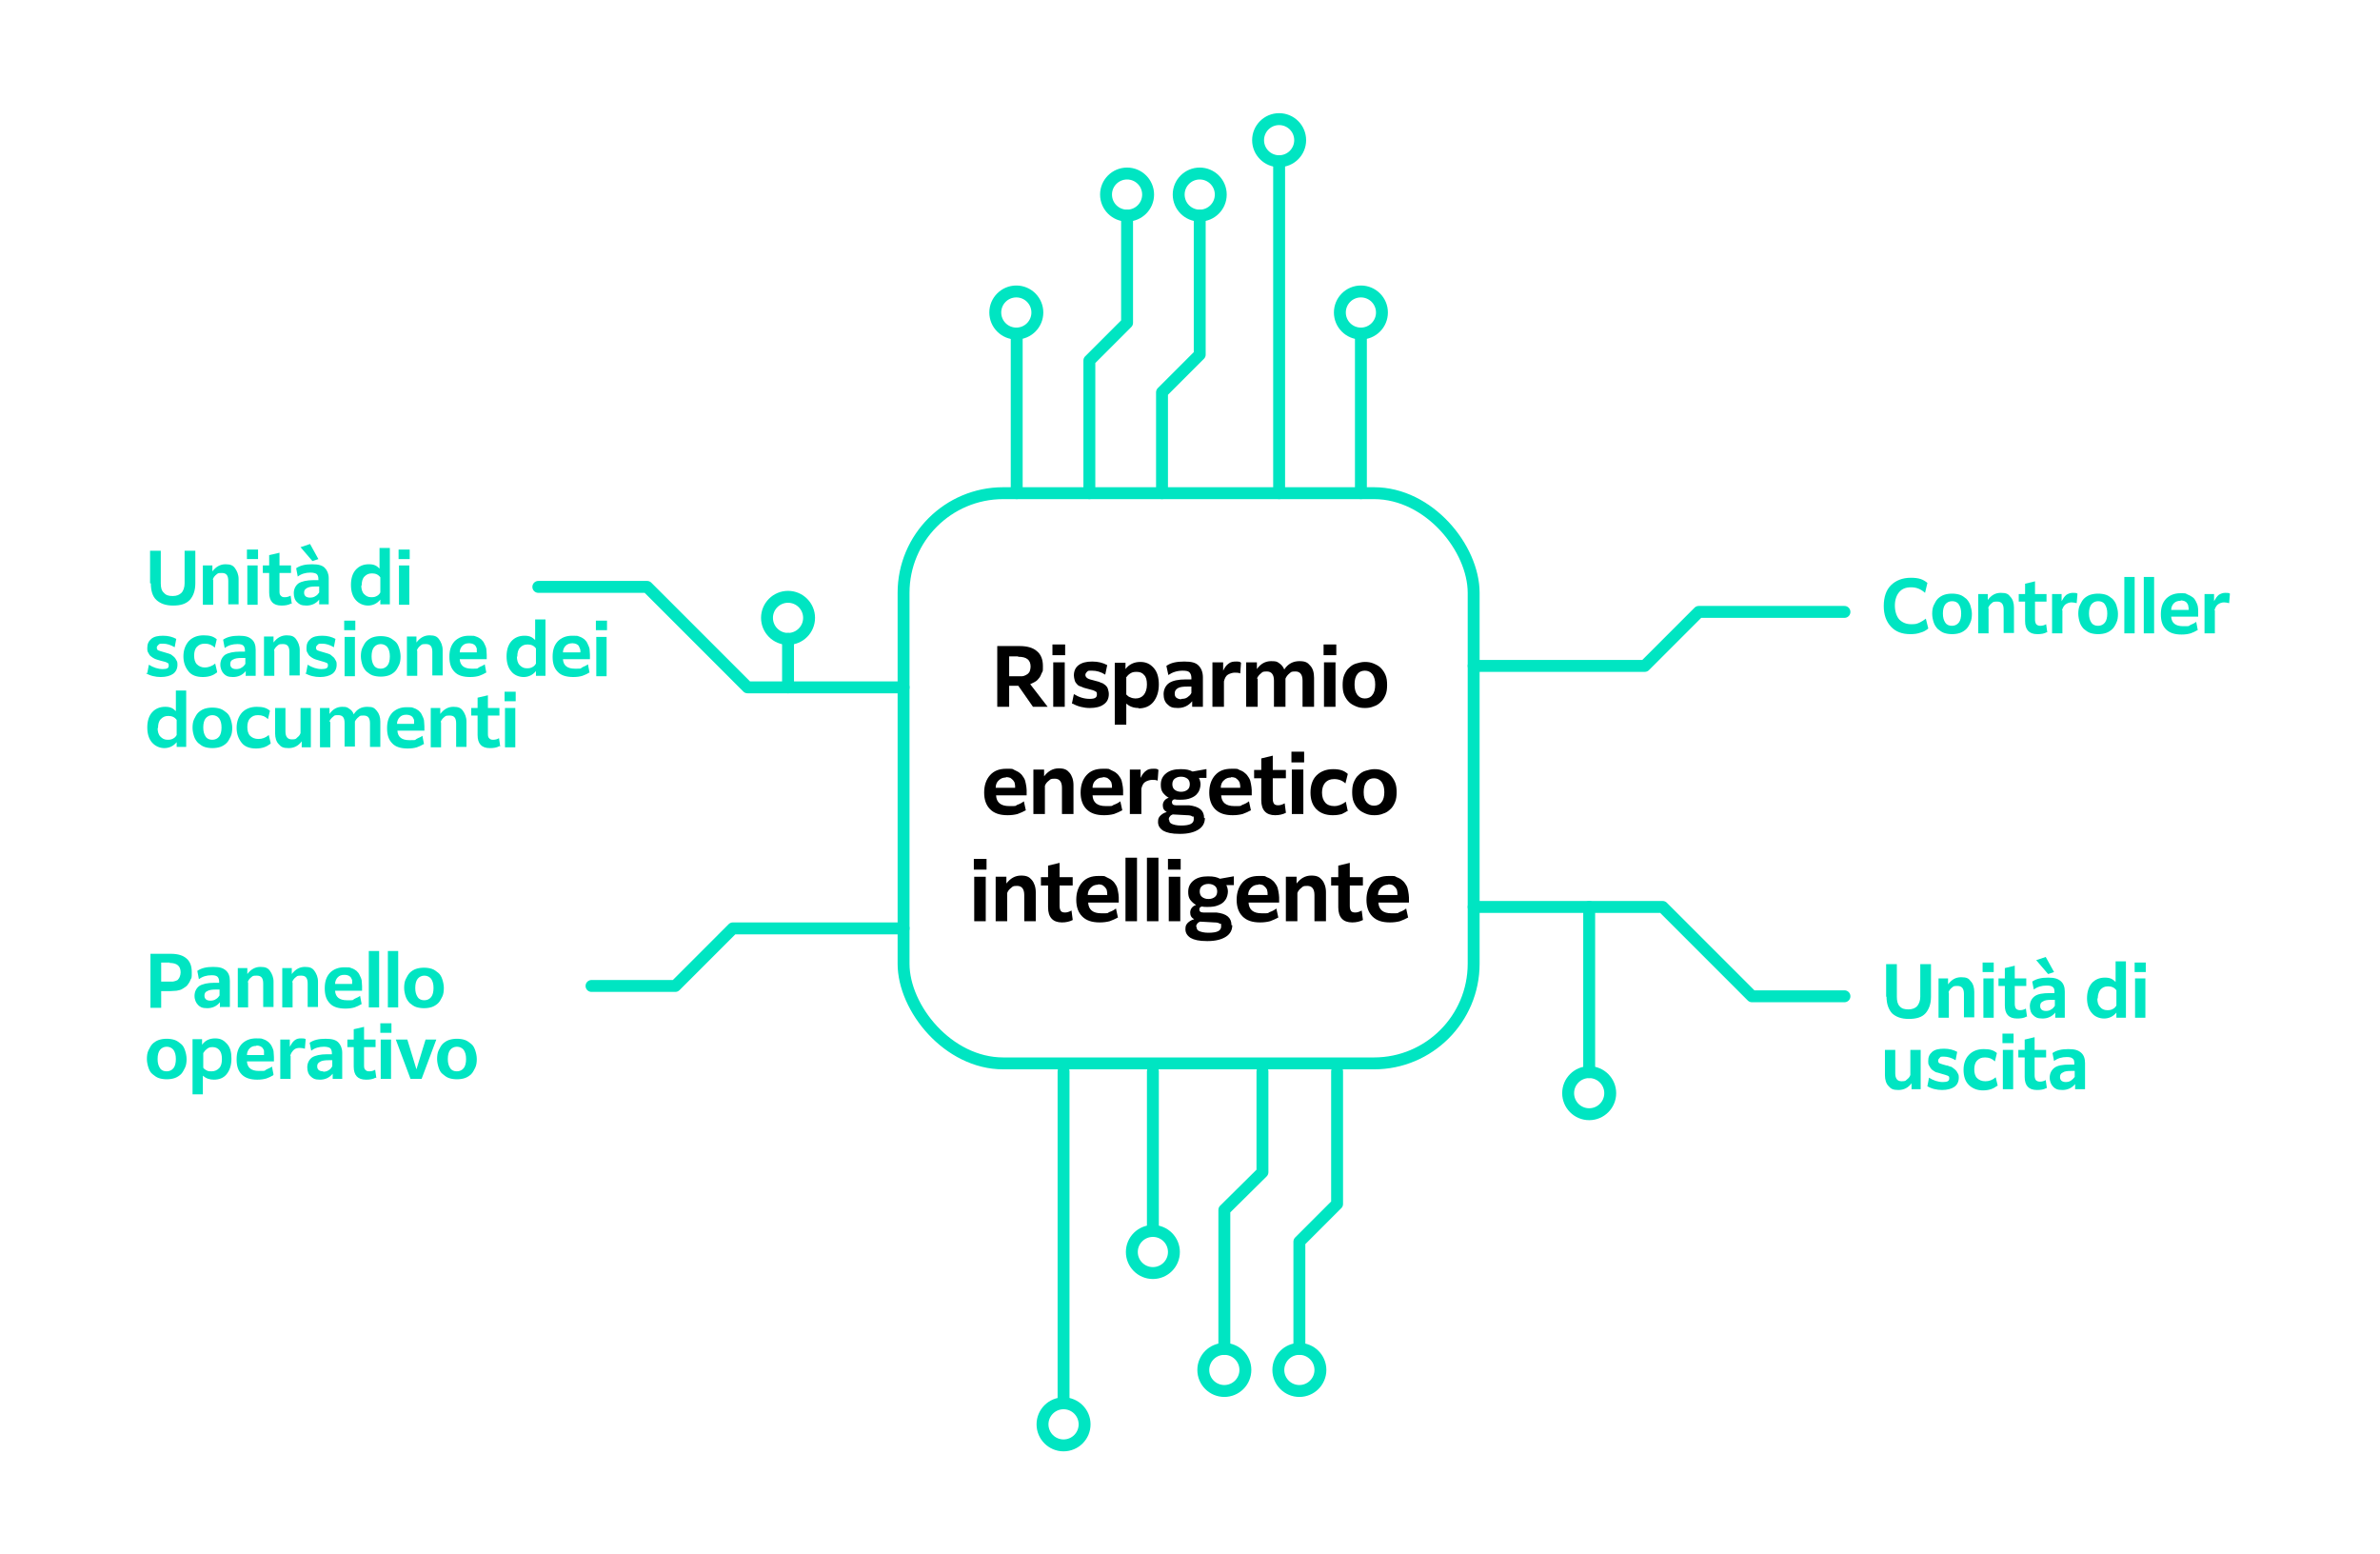 <?xml version="1.0" encoding="UTF-8"?>
<svg xmlns="http://www.w3.org/2000/svg" id="Layer_1" data-name="Layer 1" version="1.1" viewBox="0 0 599.5 391.3">
  <defs>
    <style>
      .cls-1 {
        fill: #000;
      }

      .cls-1, .cls-2 {
        stroke-width: 0px;
      }

      .cls-2 {
        fill: #00e5c2;
      }

      .cls-3 {
        isolation: isolate;
      }

      .cls-4 {
        fill: none;
        stroke: #00e5c2;
        stroke-linecap: round;
        stroke-linejoin: round;
        stroke-width: 3px;
      }
    </style>
  </defs>
  <g class="cls-3">
    <g class="cls-3">
      <path class="cls-1" d="M254.2,172.7v5.3h-3v-15.3h5.6c1.9,0,3.4.4,4.4,1.3,1,.8,1.5,2.1,1.5,3.7s0,1.2-.3,1.8c-.2.5-.4,1-.7,1.3-.3.4-.6.7-1,.9-.4.2-.7.4-1.2.6l4.4,5.7h-3.7l-3.7-5.3h-2.4ZM256.4,165.3h-2.2v5h2.6c.2,0,.5,0,.7,0,.2,0,.5-.1.7-.2.3-.1.5-.3.7-.4.2-.2.4-.4.5-.7.1-.3.2-.7.2-1.1,0-1.7-1-2.5-3.1-2.5Z"></path>
      <path class="cls-1" d="M265.1,165v-2.7h3.2v2.7h-3.2ZM265.3,178v-11.2h2.9v11.2h-2.9Z"></path>
      <path class="cls-1" d="M270,177.2l.5-2.4c1.3.8,2.6,1.2,4,1.2s1.8-.4,1.8-1.1-.1-.6-.4-.8c-.3-.2-.9-.4-1.8-.6-.4-.1-.8-.2-1.1-.3-.3-.1-.6-.3-1-.4s-.6-.4-.8-.6-.4-.5-.5-.9c-.1-.4-.2-.8-.2-1.2,0-1.1.4-2,1.2-2.6s1.9-.9,3.4-.9,2.7.3,3.8.9l-.5,2.4c-1.1-.7-2.2-1-3.3-1s-1,0-1.3.3-.4.5-.4.8.2.6.5.8c.3.2.9.4,1.8.6,0,0,0,0,0,0,.4.1.8.2,1.1.3.3.1.6.3,1,.4.3.2.6.4.8.6.2.2.4.5.5.9s.2.7.2,1.2c0,1.1-.4,2-1.3,2.6-.8.6-2,.9-3.5.9s-3.1-.4-4.3-1.1Z"></path>
      <path class="cls-1" d="M286.8,178.3c-1.3,0-2.3-.4-3.1-1.1v5.3h-2.9v-15.6h2.7v1.6c.9-1.2,2.2-1.8,3.7-1.8s2.5.5,3.4,1.5c.9,1,1.3,2.4,1.3,4.2s-.5,3.3-1.4,4.4c-.9,1.1-2.2,1.6-3.7,1.6ZM283.7,170.7v4.2c.3.3.6.6,1,.7.4.2.9.3,1.3.3.9,0,1.6-.3,2.1-.9.5-.6.8-1.5.8-2.6s-.2-1.9-.7-2.4c-.5-.6-1.1-.8-1.9-.8s-1.1.1-1.6.4c-.5.3-.8.7-1.1,1.1Z"></path>
      <path class="cls-1" d="M300.3,178v-1.4c-.9,1.1-2.1,1.7-3.6,1.7s-2-.3-2.6-.9c-.7-.6-1-1.5-1-2.6s.5-2.2,1.4-2.8,2.3-.9,4.2-.9h1.4v-.4c0-.6-.2-1.1-.5-1.4s-.9-.4-1.7-.4c-1.4,0-2.6.4-3.6,1.1l-.5-2.3c1.1-.8,2.6-1.1,4.5-1.1s2.9.3,3.6,1c.7.7,1.1,1.7,1.1,3v7.4h-2.7ZM297.6,176c.6,0,1.1-.1,1.5-.4.4-.3.8-.6,1-1.1v-1.6h-1c-1.1,0-1.9.1-2.4.4-.5.3-.8.7-.8,1.3s.1.8.4,1.1c.3.2.7.4,1.2.4Z"></path>
      <path class="cls-1" d="M308.3,171.5v6.5h-2.9v-11.2h2.7v2.1c.4-.8.8-1.4,1.4-1.8.5-.4,1.1-.5,1.8-.5s1,0,1.3.3l-.2,2.7c-.4-.2-.9-.2-1.4-.2s-1.2.2-1.7.5c-.5.3-.8.9-1,1.7Z"></path>
      <path class="cls-1" d="M316.8,170.9v7.1h-2.9v-11.2h2.7v1.7c.9-1.3,2.1-2,3.6-2s1.5.2,2,.5c.6.4,1,.9,1.3,1.6.9-1.4,2.2-2.1,3.8-2.1s2.1.4,2.7,1.1c.7.7,1,1.8,1,3.1v7.3h-2.9v-6.6c0-1.5-.6-2.3-1.8-2.3s-1.1.2-1.5.5c-.4.3-.8.8-1,1.3v7.1h-2.9v-6.6c0-1.5-.6-2.3-1.8-2.3s-1.1.2-1.5.5-.8.8-1,1.3Z"></path>
      <path class="cls-1" d="M333.4,165v-2.7h3.2v2.7h-3.2ZM333.5,178v-11.2h2.9v11.2h-2.9Z"></path>
      <path class="cls-1" d="M346,177.9c-.7.3-1.4.4-2.2.4s-1.5-.1-2.2-.4c-.7-.3-1.3-.6-1.8-1.1-.5-.5-.9-1.1-1.2-1.8-.3-.7-.4-1.6-.4-2.5s.1-1.8.4-2.5c.3-.7.7-1.4,1.2-1.8.5-.5,1.1-.9,1.8-1.1s1.4-.4,2.2-.4,1.5.1,2.2.4,1.3.6,1.8,1.1c.5.5.9,1.1,1.2,1.8.3.7.4,1.6.4,2.5s-.1,1.8-.4,2.5c-.3.7-.7,1.4-1.2,1.8-.5.5-1.1.9-1.8,1.1ZM343.8,175.9c.8,0,1.5-.3,1.9-.9.5-.6.7-1.5.7-2.6s-.2-1.9-.7-2.6c-.5-.6-1.1-.9-1.9-.9s-1.5.3-1.9.9c-.5.6-.7,1.5-.7,2.6s.2,1.9.7,2.6c.5.6,1.1.9,1.9.9Z"></path>
      <path class="cls-1" d="M258.3,204.1c-.5.3-1.2.6-2,.9-.8.2-1.6.3-2.5.3-2,0-3.4-.5-4.4-1.5-1-1-1.5-2.4-1.5-4.2s.5-3.3,1.5-4.4c1-1.1,2.3-1.6,4.1-1.6s1.4,0,2,.3,1.1.5,1.4.8c.4.3.7.7,1,1.2.3.5.4.9.5,1.5.1.5.2,1.1.2,1.6v1.3h-7.7c.1,1.8,1.2,2.7,3.3,2.7s1.4,0,2-.3c.6-.2,1.2-.5,1.7-.9l.5,2.3ZM253.4,195.8c-.7,0-1.3.2-1.8.7-.5.4-.8,1.1-.8,1.9h4.9v-.2c0-.3,0-.6-.1-.9,0-.3-.2-.5-.4-.8-.2-.2-.4-.4-.7-.6-.3-.1-.7-.2-1.1-.2Z"></path>
      <path class="cls-1" d="M263.2,197.9v7.1h-2.9v-11.2h2.7v1.7c1-1.3,2.2-2,3.7-2s2.1.4,2.7,1.1c.6.7,1,1.8,1,3.1v7.3h-2.9v-6.6c0-1.5-.6-2.3-1.8-2.3s-1.1.2-1.5.5-.8.7-1,1.3Z"></path>
      <path class="cls-1" d="M282.6,204.1c-.5.3-1.2.6-2,.9-.8.2-1.6.3-2.5.3-2,0-3.4-.5-4.4-1.5-1-1-1.5-2.4-1.5-4.2s.5-3.3,1.5-4.4c1-1.1,2.3-1.6,4.1-1.6s1.4,0,2,.3,1.1.5,1.4.8c.4.3.7.7,1,1.2.3.5.4.9.5,1.5.1.5.2,1.1.2,1.6v1.3h-7.7c.1,1.8,1.2,2.7,3.3,2.7s1.4,0,2-.3c.6-.2,1.2-.5,1.7-.9l.5,2.3ZM277.8,195.8c-.7,0-1.3.2-1.8.7-.5.4-.8,1.1-.8,1.9h4.9v-.2c0-.3,0-.6-.1-.9,0-.3-.2-.5-.4-.8-.2-.2-.4-.4-.7-.6-.3-.1-.7-.2-1.1-.2Z"></path>
      <path class="cls-1" d="M287.5,198.5v6.5h-2.9v-11.2h2.7v2.1c.4-.8.8-1.4,1.4-1.8.5-.4,1.1-.5,1.8-.5s1,0,1.3.3l-.2,2.7c-.4-.2-.9-.2-1.4-.2s-1.2.2-1.7.5c-.5.3-.8.9-1,1.7Z"></path>
      <path class="cls-1" d="M303.5,206c0,1.2-.5,2.2-1.6,2.9-1.1.7-2.6,1.1-4.7,1.1s-3.3-.3-4.2-.8c-.9-.6-1.3-1.3-1.3-2.2s.2-1.1.5-1.5c.4-.4.9-.8,1.7-1-.7-.4-1-.9-1-1.7s.5-1.6,1.5-1.9c-.6-.3-1.1-.8-1.5-1.3-.4-.6-.5-1.2-.5-2,0-1.3.5-2.2,1.4-2.9.9-.7,2.1-1,3.6-1s2.2.2,3,.6l3.4-.6h.1v2.2h-1.9c.2.4.4,1,.4,1.6s-.2,1.6-.7,2.2c-.4.6-1,1-1.8,1.3-.7.3-1.6.4-2.6.4s-.8,0-1.4-.1c-.2,0-.4.1-.5.2-.1.1-.2.3-.2.5,0,.5.3.8,1,.8h3.3c2.6.3,3.8,1.3,3.8,3.2ZM294.5,206.4c0,.5.2.9.7,1.1s1.2.4,2.3.4c2.2,0,3.2-.5,3.2-1.6s-.1-.5-.4-.7c-.2-.2-.7-.3-1.3-.3l-3.6-.2c-.3.1-.6.3-.7.5-.2.2-.3.5-.3.8ZM297.5,199.4c.7,0,1.2-.2,1.6-.5s.6-.8.6-1.4-.2-1.1-.6-1.4c-.4-.3-.9-.5-1.6-.5s-1.2.2-1.6.5-.6.8-.6,1.4.2,1.1.6,1.4c.4.3.9.5,1.6.5Z"></path>
      <path class="cls-1" d="M315,204.1c-.5.3-1.2.6-2,.9-.8.2-1.6.3-2.5.3-2,0-3.4-.5-4.4-1.5-1-1-1.5-2.4-1.5-4.2s.5-3.3,1.5-4.4c1-1.1,2.3-1.6,4.1-1.6s1.4,0,2,.3c.6.2,1.1.5,1.4.8.4.3.7.7,1,1.2.3.5.4.9.5,1.5s.2,1.1.2,1.6v1.3h-7.7c.1,1.8,1.2,2.7,3.3,2.7s1.4,0,2-.3c.6-.2,1.2-.5,1.7-.9l.5,2.3ZM310.1,195.8c-.7,0-1.3.2-1.8.7-.5.4-.8,1.1-.8,1.9h4.9v-.2c0-.3,0-.6-.1-.9,0-.3-.2-.5-.4-.8-.2-.2-.4-.4-.7-.6-.3-.1-.7-.2-1.1-.2Z"></path>
      <path class="cls-1" d="M323.9,204.7c-.8.4-1.7.6-2.7.6-2.3,0-3.5-1.3-3.5-3.8v-5.5h-1.8v-2.1h1.8v-2.9l2.9-.7v3.6h3.3v2.1h-3.3v5.1c0,.6.1,1,.3,1.3s.6.4,1.1.4,1.1-.2,1.6-.5l.3,2.3Z"></path>
      <path class="cls-1" d="M325.3,192v-2.7h3.2v2.7h-3.2ZM325.4,205v-11.2h2.9v11.2h-2.9Z"></path>
      <path class="cls-1" d="M339.6,204.1c-.4.3-1,.6-1.6.9-.7.2-1.4.3-2.3.3-1.7,0-3.1-.5-4.1-1.5-1-1-1.5-2.4-1.5-4.2s.5-3.3,1.5-4.3c1-1,2.4-1.6,4.2-1.6s2.8.4,3.7,1.2l-.6,2.4c-.7-.7-1.7-1.1-2.8-1.1s-1.7.3-2.3.9c-.5.6-.8,1.4-.8,2.5s.3,1.9.8,2.5c.5.6,1.3.9,2.3.9s2-.4,2.9-1.1l.5,2.4Z"></path>
      <path class="cls-1" d="M348.4,204.9c-.7.3-1.4.4-2.2.4s-1.5-.1-2.2-.4-1.3-.6-1.8-1.1c-.5-.5-.9-1.1-1.2-1.8-.3-.7-.4-1.6-.4-2.5s.1-1.8.4-2.5c.3-.7.7-1.4,1.2-1.8.5-.5,1.1-.9,1.8-1.1s1.4-.4,2.2-.4,1.5.1,2.2.4,1.3.6,1.8,1.1c.5.5.9,1.1,1.2,1.8.3.7.4,1.6.4,2.5s-.1,1.8-.4,2.5c-.3.7-.7,1.4-1.2,1.8-.5.5-1.1.9-1.8,1.1ZM346.1,202.9c.8,0,1.5-.3,1.9-.9.5-.6.7-1.5.7-2.5s-.2-1.9-.7-2.6c-.5-.6-1.1-.9-1.9-.9s-1.5.3-1.9.9c-.5.6-.7,1.5-.7,2.6s.2,1.9.7,2.5c.5.6,1.1.9,1.9.9Z"></path>
      <path class="cls-1" d="M245.3,219v-2.7h3.2v2.7h-3.2ZM245.4,232v-11.2h2.9v11.2h-2.9Z"></path>
      <path class="cls-1" d="M253.7,224.9v7.1h-2.9v-11.2h2.7v1.7c1-1.3,2.2-2,3.7-2s2.1.4,2.7,1.1c.6.7,1,1.8,1,3.1v7.3h-2.9v-6.6c0-1.5-.6-2.3-1.8-2.3s-1.1.2-1.5.5c-.4.3-.8.7-1,1.3Z"></path>
      <path class="cls-1" d="M270.2,231.7c-.8.4-1.7.6-2.7.6-2.3,0-3.5-1.3-3.5-3.8v-5.5h-1.8v-2.1h1.8v-2.9l2.9-.7v3.6h3.3v2.1h-3.3v5.1c0,.6.1,1,.3,1.3s.6.4,1.1.4,1.1-.2,1.6-.5l.3,2.3Z"></path>
      <path class="cls-1" d="M281.5,231.1c-.5.3-1.2.6-2,.9-.8.2-1.6.3-2.5.3-2,0-3.4-.5-4.4-1.5-1-1-1.5-2.4-1.5-4.2s.5-3.3,1.5-4.4,2.3-1.6,4.1-1.6,1.4,0,2,.3,1.1.5,1.4.8c.4.3.7.7,1,1.2.3.5.4.9.5,1.5.1.5.2,1.1.2,1.6v1.3h-7.7c.1,1.8,1.2,2.7,3.3,2.7s1.4,0,2-.3c.6-.2,1.2-.5,1.7-.9l.5,2.3ZM276.6,222.8c-.7,0-1.3.2-1.8.7s-.8,1.1-.8,1.9h4.9v-.2c0-.3,0-.6-.1-.9,0-.3-.2-.5-.4-.8-.2-.2-.4-.4-.7-.6-.3-.1-.7-.2-1.1-.2Z"></path>
      <path class="cls-1" d="M283.5,232v-16h2.9v16h-2.9Z"></path>
      <path class="cls-1" d="M288.9,232v-16h2.9v16h-2.9Z"></path>
      <path class="cls-1" d="M294.2,219v-2.7h3.2v2.7h-3.2ZM294.4,232v-11.2h2.9v11.2h-2.9Z"></path>
      <path class="cls-1" d="M310.4,233c0,1.2-.5,2.2-1.6,2.9-1.1.7-2.6,1.1-4.7,1.1s-3.3-.3-4.2-.8c-.9-.6-1.3-1.3-1.3-2.2s.2-1.1.5-1.5c.4-.4.9-.8,1.7-1-.7-.4-1-.9-1-1.7s.5-1.6,1.5-1.9c-.6-.3-1.1-.8-1.5-1.3-.4-.6-.5-1.2-.5-2,0-1.3.5-2.2,1.4-2.9.9-.7,2.1-1,3.6-1s2.2.2,3,.6l3.4-.6h.1v2.2h-1.9c.2.4.4,1,.4,1.6s-.2,1.6-.7,2.2c-.4.6-1,1-1.8,1.3-.7.3-1.6.4-2.6.4s-.8,0-1.4-.1c-.2,0-.4.1-.5.2-.1.1-.2.3-.2.5,0,.5.3.8,1,.8h3.3c2.6.3,3.8,1.3,3.8,3.2ZM301.4,233.4c0,.5.2.9.7,1.1s1.2.4,2.3.4c2.2,0,3.2-.5,3.2-1.6s-.1-.5-.4-.7c-.2-.2-.7-.3-1.3-.3l-3.6-.2c-.3.1-.6.3-.7.5-.2.2-.3.5-.3.8ZM304.4,226.4c.7,0,1.2-.2,1.6-.5s.6-.8.6-1.4-.2-1.1-.6-1.4c-.4-.3-.9-.5-1.6-.5s-1.2.2-1.6.5c-.4.3-.6.8-.6,1.4s.2,1.1.6,1.4c.4.3.9.5,1.6.5Z"></path>
      <path class="cls-1" d="M321.9,231.1c-.5.3-1.2.6-2,.9-.8.2-1.6.3-2.5.3-2,0-3.4-.5-4.4-1.5-1-1-1.5-2.4-1.5-4.2s.5-3.3,1.5-4.4c1-1.1,2.3-1.6,4.1-1.6s1.4,0,2,.3c.6.2,1.1.5,1.4.8.4.3.7.7,1,1.2.3.5.4.9.5,1.5s.2,1.1.2,1.6v1.3h-7.7c.1,1.8,1.2,2.7,3.3,2.7s1.4,0,2-.3c.6-.2,1.2-.5,1.7-.9l.5,2.3ZM317,222.8c-.7,0-1.3.2-1.8.7s-.8,1.1-.8,1.9h4.9v-.2c0-.3,0-.6-.1-.9,0-.3-.2-.5-.4-.8-.2-.2-.4-.4-.7-.6-.3-.1-.7-.2-1.1-.2Z"></path>
      <path class="cls-1" d="M326.8,224.9v7.1h-2.9v-11.2h2.7v1.7c1-1.3,2.2-2,3.7-2s2.1.4,2.7,1.1c.6.7,1,1.8,1,3.1v7.3h-2.9v-6.6c0-1.5-.6-2.3-1.8-2.3s-1.1.2-1.5.5c-.4.3-.8.7-1,1.3Z"></path>
      <path class="cls-1" d="M343.3,231.7c-.8.4-1.7.6-2.7.6-2.3,0-3.5-1.3-3.5-3.8v-5.5h-1.8v-2.1h1.8v-2.9l2.9-.7v3.6h3.3v2.1h-3.3v5.1c0,.6.1,1,.3,1.3s.6.4,1.1.4,1.1-.2,1.6-.5l.3,2.3Z"></path>
      <path class="cls-1" d="M354.6,231.1c-.5.3-1.2.6-2,.9-.8.2-1.6.3-2.5.3-2,0-3.4-.5-4.4-1.5-1-1-1.5-2.4-1.5-4.2s.5-3.3,1.5-4.4c1-1.1,2.3-1.6,4.1-1.6s1.4,0,2,.3c.6.2,1.1.5,1.4.8.4.3.7.7,1,1.2.3.5.4.9.5,1.5s.2,1.1.2,1.6v1.3h-7.7c.1,1.8,1.2,2.7,3.3,2.7s1.4,0,2-.3c.6-.2,1.2-.5,1.7-.9l.5,2.3ZM349.7,222.8c-.7,0-1.3.2-1.8.7s-.8,1.1-.8,1.9h4.9v-.2c0-.3,0-.6-.1-.9,0-.3-.2-.5-.4-.8-.2-.2-.4-.4-.7-.6-.3-.1-.7-.2-1.1-.2Z"></path>
    </g>
  </g>
  <g class="cls-3">
    <g class="cls-3">
      <path class="cls-2" d="M475.1,251v-8.2h2.7v8.2c0,1.1.2,1.9.7,2.4.5.6,1.2.8,2.2.8s1.7-.3,2.2-.8c.5-.6.8-1.4.8-2.4v-8.2h2.7v8.2c0,1.8-.5,3.2-1.4,4.2s-2.3,1.4-4.2,1.4-3.2-.5-4.2-1.4c-.9-1-1.4-2.4-1.4-4.2Z"></path>
    </g>
    <g class="cls-3">
      <path class="cls-2" d="M490.9,250v6.3h-2.6v-9.9h2.4v1.5c.9-1.2,1.9-1.8,3.3-1.8s1.9.3,2.4,1c.6.6.9,1.6.9,2.7v6.4h-2.6v-5.9c0-1.3-.5-2-1.6-2s-1,.1-1.4.4c-.4.3-.7.7-.9,1.2Z"></path>
      <path class="cls-2" d="M499.4,244.8v-2.4h2.8v2.4h-2.8ZM499.6,256.3v-9.9h2.6v9.9h-2.6Z"></path>
      <path class="cls-2" d="M510.5,256c-.7.4-1.5.5-2.4.5-2.1,0-3.1-1.1-3.1-3.3v-4.9h-1.6v-1.9h1.6v-2.6l2.5-.6v3.2h2.9v1.9h-2.9v4.5c0,.5.1.9.3,1.2.2.2.5.4,1,.4s1-.1,1.5-.4l.3,2.1Z"></path>
      <path class="cls-2" d="M517.7,256.3v-1.3c-.8,1-1.9,1.5-3.2,1.5s-1.8-.3-2.3-.8c-.6-.5-.9-1.3-.9-2.3s.4-1.9,1.2-2.5,2.1-.8,3.8-.8h1.2v-.3c0-.6-.1-1-.4-1.2-.3-.3-.8-.4-1.6-.4-1.2,0-2.3.3-3.2,1l-.4-2c1-.7,2.3-1,4-1s2.5.3,3.2.9c.7.6,1,1.5,1,2.6v6.6h-2.4ZM515.9,245.3l-3-3.5,2.4-.8,2.1,3.8-1.5.5ZM515.3,254.6c.5,0,1-.1,1.4-.4.4-.2.7-.6.9-.9v-1.5h-.9c-1,0-1.7.1-2.1.4-.5.2-.7.6-.7,1.1s.1.7.4,1c.3.2.6.3,1.1.3Z"></path>
      <path class="cls-2" d="M533.1,256.3v-1.3c-.8,1-1.9,1.5-3.1,1.5s-2.4-.5-3.1-1.4c-.8-.9-1.2-2.2-1.2-3.7s.4-2.9,1.2-3.8c.8-.9,1.9-1.4,3.3-1.4s2,.4,2.7,1.1v-5.2h2.6v14.2h-2.4ZM528.3,251.4c0,1,.2,1.7.7,2.2.4.5,1,.8,1.8.8s1-.1,1.4-.3c.4-.2.7-.5.9-.9v-3.8c-.5-.7-1.2-1-2.1-1s-1.4.3-1.9.8c-.4.5-.7,1.3-.7,2.3Z"></path>
      <path class="cls-2" d="M537.7,244.8v-2.4h2.8v2.4h-2.8ZM537.8,256.3v-9.9h2.6v9.9h-2.6Z"></path>
    </g>
    <g class="cls-3">
      <path class="cls-2" d="M481.5,274.3v-1.5c-.8,1.1-1.9,1.7-3.3,1.7s-1.9-.3-2.5-1c-.6-.6-.9-1.6-.9-2.7v-6.4h2.6v5.9c0,1.3.5,2,1.6,2s1-.2,1.4-.5c.4-.3.7-.7.8-1.1v-6.3h2.6v9.9h-2.4Z"></path>
      <path class="cls-2" d="M485.5,273.5l.4-2.1c1.1.7,2.3,1.1,3.5,1.1s1.6-.3,1.6-.9-.1-.5-.4-.7c-.3-.1-.8-.3-1.6-.5-.4-.1-.7-.2-1-.3-.3,0-.6-.2-.9-.4-.3-.2-.6-.4-.7-.6-.2-.2-.3-.5-.5-.8s-.2-.7-.2-1.1c0-1,.3-1.7,1-2.3.7-.6,1.7-.8,3-.8s2.4.3,3.3.8l-.4,2.1c-1-.6-2-.9-2.9-.9s-.9,0-1.1.3c-.2.2-.4.4-.4.7s.1.6.4.7c.3.1.8.3,1.6.5,0,0,0,0,0,0,.4,0,.7.2,1,.3.3,0,.6.2.8.4.3.2.5.4.7.6.2.2.3.5.5.8s.2.7.2,1c0,1-.4,1.8-1.1,2.3-.7.5-1.8.8-3.1.8s-2.7-.3-3.8-1Z"></path>
      <path class="cls-2" d="M503,273.5c-.4.3-.9.6-1.5.8-.6.2-1.3.3-2,.3-1.5,0-2.7-.5-3.6-1.4-.9-.9-1.3-2.2-1.3-3.8s.5-2.9,1.4-3.8c.9-.9,2.1-1.4,3.7-1.4s2.5.3,3.3,1l-.5,2.1c-.7-.7-1.5-1-2.5-1s-1.5.3-2,.8-.7,1.3-.7,2.2.2,1.7.7,2.2c.5.5,1.2.8,2.1.8s1.8-.3,2.6-1l.5,2.1Z"></path>
      <path class="cls-2" d="M504.4,262.7v-2.4h2.8v2.4h-2.8ZM504.5,274.3v-9.9h2.6v9.9h-2.6Z"></path>
      <path class="cls-2" d="M515.5,274c-.7.4-1.5.5-2.4.5-2.1,0-3.1-1.1-3.1-3.3v-4.9h-1.6v-1.9h1.6v-2.6l2.5-.6v3.2h2.9v1.9h-2.9v4.5c0,.5.1.9.3,1.2.2.2.5.4,1,.4s1-.1,1.5-.4l.3,2.1Z"></path>
      <path class="cls-2" d="M522.7,274.3v-1.3c-.8,1-1.9,1.5-3.2,1.5s-1.8-.3-2.3-.8-.9-1.3-.9-2.3.4-1.9,1.2-2.5,2.1-.8,3.8-.8h1.2v-.3c0-.6-.1-1-.4-1.2-.3-.3-.8-.4-1.5-.4-1.2,0-2.3.3-3.2,1l-.4-2c1-.7,2.3-1,4-1s2.5.3,3.2.9,1,1.5,1,2.6v6.6h-2.4ZM520.3,272.5c.5,0,1-.1,1.4-.4s.7-.6.9-.9v-1.5h-.9c-1,0-1.7.1-2.1.4-.5.2-.7.6-.7,1.1s.1.7.4,1c.3.2.6.3,1.1.3Z"></path>
    </g>
  </g>
  <g>
    <path class="cls-2" d="M40.6,249.5v4.3h-2.7v-13.6h5.1c1.8,0,3.1.4,4,1.2s1.3,1.9,1.3,3.4,0,1.4-.3,1.9c-.2.6-.5,1-.8,1.4-.3.4-.8.6-1.2.9s-1,.4-1.5.5c-.5,0-1,.1-1.6.1h-2.3,0ZM42.8,242.4h-2.2v4.8h2.1c.3,0,.6,0,.8,0,.2,0,.5-.1.8-.2s.5-.2.6-.4c.2-.2.3-.4.4-.7.1-.3.2-.6.2-1,0-1.6-.9-2.4-2.8-2.4Z"></path>
    <path class="cls-2" d="M55.4,253.7v-1.3c-.8,1-1.9,1.5-3.2,1.5s-1.8-.3-2.3-.8-.9-1.3-.9-2.3.4-1.9,1.2-2.5c.8-.5,2.1-.8,3.8-.8h1.2v-.3c0-.6-.2-1-.4-1.2-.3-.3-.8-.4-1.5-.4-1.2,0-2.3.3-3.2,1l-.4-2.1c1-.7,2.3-1,4-1s2.5.3,3.2.9,1,1.5,1,2.6v6.6h-2.4,0ZM53,252c.5,0,1-.1,1.4-.4.4-.2.7-.6.9-.9v-1.5h-.9c-1,0-1.7.1-2.2.4-.5.2-.7.6-.7,1.1s.1.7.4,1c.3.2.6.3,1.1.3h0Z"></path>
    <path class="cls-2" d="M62.5,247.4v6.3h-2.6v-9.9h2.4v1.5c.9-1.2,2-1.8,3.3-1.8s1.9.3,2.4,1,.9,1.6.9,2.7v6.4h-2.6v-5.9c0-1.4-.5-2-1.6-2s-1,.1-1.4.4-.7.7-.9,1.2h0Z"></path>
    <path class="cls-2" d="M73.7,247.4v6.3h-2.6v-9.9h2.4v1.5c.9-1.2,2-1.8,3.3-1.8s1.9.3,2.4,1,.9,1.6.9,2.7v6.4h-2.6v-5.9c0-1.4-.5-2-1.6-2s-1,.1-1.4.4-.7.7-.9,1.2h0Z"></path>
    <path class="cls-2" d="M91,252.9c-.5.3-1.1.6-1.7.8-.7.2-1.4.3-2.3.3-1.7,0-3.1-.4-3.9-1.3-.9-.9-1.3-2.1-1.3-3.8s.4-2.9,1.3-3.9c.9-.9,2.1-1.4,3.6-1.4s1.2,0,1.8.2.9.4,1.3.7c.3.3.6.6.8,1.1.2.4.4.8.5,1.3,0,.4.1.9.1,1.5v1.1h-6.8c.1,1.6,1.1,2.4,3,2.4s1.3,0,1.8-.3,1-.4,1.5-.8l.4,2.1h0ZM86.7,245.5c-.7,0-1.2.2-1.6.6-.4.4-.7,1-.7,1.7h4.3c0-.4,0-.7,0-.9s-.2-.5-.3-.7-.4-.4-.6-.5-.6-.2-.9-.2h0Z"></path>
    <path class="cls-2" d="M92.9,253.7v-14.2h2.6v14.2h-2.6Z"></path>
    <path class="cls-2" d="M97.7,253.7v-14.2h2.6v14.2h-2.6Z"></path>
    <path class="cls-2" d="M108.8,253.6c-.6.2-1.3.3-2,.3s-1.4-.1-2-.3c-.6-.2-1.1-.6-1.6-1-.4-.4-.8-1-1-1.6s-.4-1.4-.4-2.2.1-1.6.4-2.2.6-1.2,1-1.6c.4-.4,1-.8,1.6-1s1.3-.3,2-.3,1.4.1,2,.3,1.1.6,1.6,1,.8,1,1,1.6.4,1.4.4,2.2-.1,1.6-.4,2.2-.6,1.2-1,1.6c-.4.4-1,.8-1.6,1ZM106.9,251.9c.7,0,1.3-.3,1.7-.8.4-.5.6-1.3.6-2.3s-.2-1.7-.6-2.3c-.4-.5-1-.8-1.7-.8s-1.3.3-1.7.8-.6,1.3-.6,2.3.2,1.7.6,2.3,1,.8,1.7.8Z"></path>
    <path class="cls-2" d="M44,271.5c-.6.2-1.3.3-2,.3s-1.4-.1-2-.3c-.6-.2-1.1-.6-1.6-1s-.8-1-1-1.6-.4-1.4-.4-2.2.1-1.6.4-2.2.6-1.2,1-1.6c.4-.4,1-.8,1.6-1s1.3-.3,2-.3,1.4.1,2,.3,1.1.6,1.6,1,.8,1,1,1.6.4,1.4.4,2.2-.1,1.6-.4,2.2-.6,1.2-1,1.6c-.4.4-1,.8-1.6,1ZM42,269.8c.7,0,1.3-.3,1.7-.8s.6-1.3.6-2.3-.2-1.7-.6-2.3c-.4-.5-1-.8-1.7-.8s-1.3.3-1.7.8-.6,1.3-.6,2.3.2,1.7.6,2.3,1,.8,1.7.8Z"></path>
    <path class="cls-2" d="M53.9,271.9c-1.1,0-2-.3-2.8-1v4.7h-2.6v-13.9h2.4v1.4c.8-1.1,1.9-1.6,3.3-1.6s2.2.5,3,1.4,1.1,2.1,1.1,3.7-.4,2.9-1.2,3.9-1.9,1.4-3.3,1.4h0ZM51.2,265.1v3.8c.2.3.5.5.9.7.4.2.8.2,1.2.2.8,0,1.4-.3,1.9-.8s.7-1.3.7-2.3-.2-1.7-.6-2.2-1-.8-1.7-.8-1,.1-1.4.4-.7.6-.9,1h0Z"></path>
    <path class="cls-2" d="M68.8,270.8c-.5.3-1.1.6-1.7.8-.7.2-1.4.3-2.3.3-1.7,0-3-.4-3.9-1.3-.9-.9-1.3-2.1-1.3-3.8s.4-2.9,1.3-3.9c.9-.9,2.1-1.4,3.6-1.4s1.2,0,1.8.2.9.4,1.3.7c.3.3.6.6.8,1,.2.4.4.8.5,1.3,0,.5.1.9.1,1.5v1.1h-6.8c.1,1.6,1.1,2.4,3,2.4s1.3,0,1.8-.3,1-.4,1.5-.8l.4,2h0ZM64.5,263.4c-.7,0-1.2.2-1.6.6s-.7,1-.7,1.7h4.3c0-.4,0-.7,0-1s-.2-.5-.3-.7-.4-.4-.6-.5-.6-.2-.9-.2Z"></path>
    <path class="cls-2" d="M73.2,265.9v5.8h-2.6v-9.9h2.4v1.8c.4-.7.7-1.2,1.2-1.6s1-.5,1.6-.5.9,0,1.2.2l-.2,2.4c-.4-.1-.8-.2-1.3-.2s-1.1.1-1.5.5-.7.8-.9,1.5h0Z"></path>
    <path class="cls-2" d="M83.8,271.7v-1.3c-.8,1-1.9,1.5-3.2,1.5s-1.8-.3-2.3-.8c-.6-.5-.9-1.3-.9-2.3s.4-1.9,1.2-2.5c.8-.5,2.1-.8,3.8-.8h1.2v-.3c0-.6-.2-1-.4-1.2s-.8-.4-1.6-.4c-1.2,0-2.3.3-3.2,1l-.4-2c1-.7,2.3-1,4-1s2.6.3,3.2.9,1,1.5,1,2.6v6.6h-2.4,0ZM81.4,269.9c.5,0,1-.1,1.4-.4.4-.2.7-.6.9-1v-1.5h-.9c-1,0-1.7.1-2.2.4s-.7.6-.7,1.1.1.7.4,1c.3.2.6.3,1.1.3h0Z"></path>
    <path class="cls-2" d="M94.6,271.4c-.7.4-1.5.5-2.4.5-2.1,0-3.1-1.1-3.1-3.3v-4.9h-1.6v-1.9h1.6v-2.6l2.6-.6v3.2h2.9v1.9h-2.9v4.5c0,.5,0,.9.3,1.2s.5.4,1,.4,1-.1,1.5-.4l.3,2.1h0Z"></path>
    <path class="cls-2" d="M95.8,260.1v-2.4h2.8v2.4h-2.8ZM95.9,271.7v-9.9h2.6v9.9h-2.6Z"></path>
    <path class="cls-2" d="M109.9,261.8l-3.7,9.9h-2.8l-3.7-9.9h2.9l2.3,7.5,2.3-7.5h2.7Z"></path>
    <path class="cls-2" d="M117.1,271.5c-.6.2-1.3.3-2,.3s-1.4-.1-2-.3c-.6-.2-1.1-.6-1.6-1s-.8-1-1-1.6-.4-1.4-.4-2.2.1-1.6.4-2.2.6-1.2,1-1.6,1-.8,1.6-1,1.3-.3,2-.3,1.4.1,2,.3,1.1.6,1.6,1,.8,1,1,1.6.4,1.4.4,2.2-.1,1.6-.4,2.2-.6,1.2-1,1.6-1,.8-1.6,1ZM115.1,269.8c.7,0,1.3-.3,1.7-.8.4-.5.6-1.3.6-2.3s-.2-1.7-.6-2.3c-.4-.5-1-.8-1.7-.8s-1.3.3-1.7.8-.6,1.3-.6,2.3.2,1.7.6,2.3,1,.8,1.7.8Z"></path>
  </g>
  <polyline class="cls-4" points="274.4 124.2 274.4 90.8 283.9 81.3 283.9 54.3"></polyline>
  <polyline class="cls-4" points="292.7 124.2 292.7 98.8 302.2 89.3 302.2 54.3"></polyline>
  <line class="cls-4" x1="256.1" y1="124.2" x2="256.1" y2="84"></line>
  <line class="cls-4" x1="322.2" y1="124.2" x2="322.2" y2="40.6"></line>
  <line class="cls-4" x1="342.8" y1="124.2" x2="342.8" y2="84"></line>
  <circle class="cls-4" cx="342.8" cy="78.7" r="5.3"></circle>
  <circle class="cls-4" cx="322.2" cy="35.3" r="5.3"></circle>
  <circle class="cls-4" cx="302.2" cy="49" r="5.3"></circle>
  <circle class="cls-4" cx="283.9" cy="49" r="5.3"></circle>
  <circle class="cls-4" cx="256" cy="78.7" r="5.3"></circle>
  <polyline class="cls-4" points="336.8 269.8 336.8 303.2 327.3 312.7 327.3 339.7"></polyline>
  <polyline class="cls-4" points="318 269.8 318 295.2 308.4 304.7 308.4 339.7"></polyline>
  <line class="cls-4" x1="267.9" y1="269.8" x2="267.9" y2="353.4"></line>
  <line class="cls-4" x1="290.4" y1="269.8" x2="290.4" y2="310"></line>
  <circle class="cls-4" cx="290.4" cy="315.3" r="5.3"></circle>
  <circle class="cls-4" cx="267.9" cy="358.7" r="5.3"></circle>
  <circle class="cls-4" cx="308.4" cy="345" r="5.3"></circle>
  <circle class="cls-4" cx="327.3" cy="345" r="5.3"></circle>
  <circle class="cls-4" cx="400.3" cy="275.3" r="5.3"></circle>
  <polyline class="cls-4" points="371.2 167.7 414.3 167.7 427.9 154.1 464.6 154.1"></polyline>
  <polyline class="cls-4" points="371.2 228.4 418.8 228.4 441.3 250.9 464.6 250.9"></polyline>
  <line class="cls-4" x1="400.3" y1="270" x2="400.3" y2="228.4"></line>
  <circle class="cls-4" cx="198.5" cy="155.6" r="5.3"></circle>
  <polyline class="cls-4" points="227.6 233.8 184.6 233.8 170.1 248.3 149 248.3"></polyline>
  <polyline class="cls-4" points="227.6 173.1 188.3 173.1 163 147.8 135.6 147.8"></polyline>
  <line class="cls-4" x1="198.5" y1="160.9" x2="198.5" y2="173.1"></line>
  <rect class="cls-4" x="227.6" y="124.2" width="143.6" height="143.6" rx="25.1" ry="25.1"></rect>
  <g class="cls-3">
    <g class="cls-3">
      <path class="cls-2" d="M485.7,158.3c-.5.4-1.1.8-1.9,1-.8.3-1.6.4-2.6.4-2.1,0-3.7-.6-4.9-1.9-1.2-1.3-1.8-3-1.8-5.2s.6-4,1.8-5.2c1.2-1.2,2.9-1.9,5-1.9s3.1.4,4.2,1.3l-.6,2.5c-1-.9-2.1-1.4-3.5-1.4s-2.3.4-3,1.2c-.7.8-1.1,2-1.1,3.4s.4,2.7,1.1,3.5c.8.8,1.8,1.2,3,1.2s1.4-.1,2.1-.4c.6-.3,1.1-.6,1.6-1l.6,2.4Z"></path>
      <path class="cls-2" d="M493.7,159.4c-.6.2-1.3.3-2,.3s-1.4-.1-2-.3c-.6-.2-1.1-.6-1.6-1-.4-.4-.8-1-1-1.6s-.4-1.4-.4-2.2.1-1.6.4-2.2.6-1.2,1-1.6c.4-.4,1-.8,1.6-1s1.3-.3,2-.3,1.4.1,2,.3,1.1.6,1.6,1c.4.4.8,1,1,1.6.2.7.4,1.4.4,2.2s-.1,1.6-.4,2.2c-.3.7-.6,1.2-1,1.6-.4.4-1,.8-1.6,1ZM491.7,157.6c.7,0,1.3-.3,1.7-.8s.6-1.3.6-2.3-.2-1.7-.6-2.3-1-.8-1.7-.8-1.3.3-1.7.8-.6,1.3-.6,2.3.2,1.7.6,2.3,1,.8,1.7.8Z"></path>
      <path class="cls-2" d="M500.9,153.2v6.3h-2.6v-9.9h2.4v1.5c.9-1.2,1.9-1.8,3.3-1.8s1.9.3,2.4,1c.6.6.9,1.6.9,2.7v6.4h-2.6v-5.9c0-1.3-.5-2-1.6-2s-1,.1-1.4.4c-.4.3-.7.7-.9,1.2Z"></path>
      <path class="cls-2" d="M515.6,159.2c-.7.4-1.5.5-2.4.5-2.1,0-3.1-1.1-3.1-3.3v-4.9h-1.6v-1.9h1.6v-2.6l2.5-.6v3.2h2.9v1.9h-2.9v4.5c0,.5.1.9.3,1.2.2.2.5.4,1,.4s1-.1,1.5-.4l.3,2.1Z"></path>
    </g>
    <g class="cls-3">
      <path class="cls-2" d="M519.5,153.7v5.8h-2.6v-9.9h2.4v1.8c.4-.7.7-1.2,1.2-1.6.5-.3,1-.5,1.6-.5s.9,0,1.2.2l-.2,2.4c-.4-.1-.8-.2-1.3-.2s-1.1.2-1.5.5-.7.8-.9,1.5Z"></path>
    </g>
    <g class="cls-3">
      <path class="cls-2" d="M530.5,159.4c-.6.2-1.3.3-2,.3s-1.4-.1-2-.3c-.6-.2-1.1-.6-1.6-1-.4-.4-.8-1-1-1.6s-.4-1.4-.4-2.2.1-1.6.4-2.2.6-1.2,1-1.6c.4-.4,1-.8,1.6-1s1.3-.3,2-.3,1.4.1,2,.3,1.1.6,1.6,1c.4.4.8,1,1,1.6.2.7.4,1.4.4,2.2s-.1,1.6-.4,2.2c-.3.7-.6,1.2-1,1.6-.4.4-1,.8-1.6,1ZM528.5,157.6c.7,0,1.3-.3,1.7-.8s.6-1.3.6-2.3-.2-1.7-.6-2.3-1-.8-1.7-.8-1.3.3-1.7.8-.6,1.3-.6,2.3.2,1.7.6,2.3,1,.8,1.7.8Z"></path>
      <path class="cls-2" d="M535.1,159.5v-14.2h2.6v14.2h-2.6Z"></path>
      <path class="cls-2" d="M540,159.5v-14.2h2.6v14.2h-2.6Z"></path>
      <path class="cls-2" d="M553.5,158.7c-.5.3-1.1.6-1.7.8-.7.2-1.4.3-2.3.3-1.7,0-3-.4-3.9-1.3-.9-.9-1.3-2.1-1.3-3.8s.4-2.9,1.3-3.9c.9-.9,2.1-1.4,3.6-1.4s1.2,0,1.8.3c.5.2.9.4,1.3.7s.6.6.8,1c.2.4.4.8.5,1.3s.1.9.1,1.5v1.1h-6.8c.1,1.6,1.1,2.4,3,2.4s1.3,0,1.8-.3c.5-.2,1-.4,1.5-.8l.4,2.1ZM549.2,151.3c-.6,0-1.2.2-1.6.6-.4.4-.7,1-.7,1.7h4.4c0-.4,0-.7-.1-1,0-.3-.2-.5-.3-.7-.1-.2-.4-.4-.6-.5-.3-.1-.6-.2-.9-.2Z"></path>
      <path class="cls-2" d="M557.9,153.7v5.8h-2.6v-9.9h2.4v1.8c.4-.7.7-1.2,1.2-1.6.5-.3,1-.5,1.6-.5s.9,0,1.2.2l-.2,2.4c-.4-.1-.8-.2-1.3-.2s-1.1.2-1.5.5-.7.8-.9,1.5Z"></path>
    </g>
  </g>
  <g>
    <path class="cls-2" d="M37.8,146.9v-8.2h2.7v8.2c0,1.1.2,1.9.8,2.4.5.6,1.2.8,2.2.8s1.7-.3,2.2-.8.8-1.4.8-2.4v-8.2h2.7v8.2c0,1.8-.5,3.2-1.4,4.2-1,1-2.3,1.4-4.2,1.4s-3.2-.5-4.2-1.4-1.4-2.4-1.4-4.2h0Z"></path>
    <path class="cls-2" d="M53.7,146v6.3h-2.6v-9.9h2.4v1.5c.9-1.2,2-1.8,3.3-1.8s1.9.3,2.4,1,.9,1.6.9,2.7v6.4h-2.6v-5.9c0-1.4-.5-2-1.6-2s-1,.1-1.4.4-.7.7-.9,1.2h0Z"></path>
    <path class="cls-2" d="M62.2,140.8v-2.4h2.8v2.4s-2.8,0-2.8,0ZM62.3,152.3v-9.9h2.6v9.9s-2.6,0-2.6,0Z"></path>
    <path class="cls-2" d="M73.3,152c-.7.4-1.5.5-2.4.5-2.1,0-3.1-1.1-3.1-3.3v-4.9h-1.6v-1.9h1.6v-2.6l2.6-.6v3.2h2.9v1.9h-2.9v4.5c0,.5,0,.9.3,1.2s.5.4,1,.4,1-.1,1.5-.4l.3,2.1h0Z"></path>
    <path class="cls-2" d="M80.4,152.3v-1.3c-.8,1-1.9,1.5-3.2,1.5s-1.8-.3-2.3-.8c-.6-.5-.9-1.3-.9-2.3s.4-1.9,1.2-2.5c.8-.5,2.1-.8,3.8-.8h1.2v-.3c0-.6-.2-1-.4-1.2s-.8-.4-1.6-.4c-1.2,0-2.3.3-3.2,1l-.4-2.1c1-.7,2.3-1,4-1s2.6.3,3.2.9,1,1.5,1,2.6v6.6h-2.4,0ZM78.7,141.3l-3-3.5,2.4-.8,2.1,3.8s-1.5.5-1.5.5ZM78.1,150.5c.5,0,1-.1,1.4-.4.4-.2.7-.6.9-.9v-1.5h-.9c-1,0-1.7.1-2.2.4s-.7.6-.7,1.1.1.7.4,1c.3.2.6.3,1.1.3h0Z"></path>
    <path class="cls-2" d="M95.8,152.3v-1.3c-.8,1-1.9,1.5-3.1,1.5s-2.3-.5-3.1-1.4-1.2-2.2-1.2-3.8.4-2.9,1.2-3.8,1.9-1.4,3.3-1.4,2,.4,2.7,1.1v-5.2h2.6v14.2h-2.4,0ZM91,147.4c0,.9.2,1.7.7,2.2s1,.8,1.8.8,1-.1,1.4-.3.7-.5.9-.9v-3.8c-.5-.7-1.2-1-2.1-1s-1.4.3-1.9.8-.7,1.3-.7,2.3h0Z"></path>
    <path class="cls-2" d="M100.4,140.8v-2.4h2.8v2.4h-2.8ZM100.5,152.3v-9.9h2.6v9.9h-2.6Z"></path>
    <path class="cls-2" d="M37.1,169.5l.4-2.1c1.1.7,2.3,1.1,3.5,1.1s1.5-.3,1.5-.9-.1-.5-.4-.7-.8-.3-1.6-.5c-.4-.1-.7-.2-1-.3-.3-.1-.6-.2-.9-.4-.3-.2-.6-.4-.8-.6-.2-.2-.3-.5-.5-.8s-.2-.7-.2-1.1c0-1,.3-1.7,1-2.3.7-.6,1.7-.8,3-.8s2.4.3,3.3.8l-.4,2.1c-1-.6-2-.9-2.9-.9s-.9,0-1.2.3-.4.4-.4.7.1.6.4.7.8.3,1.6.5c0,0,0,0,0,0,.4.1.7.2,1,.3.3.1.6.2.8.4.3.2.5.4.7.6.2.2.3.5.5.8s.2.7.2,1c0,1-.4,1.8-1.1,2.3-.7.5-1.8.8-3.1.8s-2.7-.3-3.8-1h0Z"></path>
    <path class="cls-2" d="M54.6,169.4c-.4.3-.9.6-1.5.8s-1.3.3-2,.3c-1.5,0-2.8-.4-3.6-1.4s-1.3-2.2-1.3-3.8.5-2.9,1.4-3.9c.9-.9,2.1-1.4,3.7-1.4s2.5.3,3.3,1l-.5,2.1c-.7-.7-1.5-1-2.5-1s-1.5.3-2,.8c-.5.5-.7,1.3-.7,2.2s.2,1.7.7,2.2c.5.5,1.2.8,2,.8s1.8-.3,2.6-1l.5,2.1h0Z"></path>
    <path class="cls-2" d="M61.9,170.3v-1.3c-.8,1-1.9,1.5-3.2,1.5s-1.8-.3-2.3-.8-.9-1.3-.9-2.3.4-1.9,1.2-2.5c.8-.5,2.1-.8,3.8-.8h1.2v-.3c0-.6-.2-1-.4-1.2-.3-.3-.8-.4-1.5-.4-1.2,0-2.3.3-3.2,1l-.4-2.1c1-.7,2.3-1,4-1s2.5.3,3.2.9c.7.6,1,1.5,1,2.6v6.6h-2.4,0ZM59.5,168.5c.5,0,1-.1,1.4-.4.4-.2.7-.6.9-.9v-1.5h-.9c-1,0-1.7.1-2.2.4-.5.2-.7.6-.7,1.1s.1.7.4,1c.3.2.6.3,1.1.3h0Z"></path>
    <path class="cls-2" d="M69.1,163.9v6.3h-2.6v-9.9h2.4v1.5c.9-1.2,2-1.8,3.3-1.8s1.9.3,2.4,1,.9,1.6.9,2.7v6.4h-2.6v-5.9c0-1.4-.5-2-1.6-2s-1,.1-1.4.4-.7.7-.9,1.2h0Z"></path>
    <path class="cls-2" d="M77.1,169.5l.4-2.1c1.1.7,2.3,1.1,3.5,1.1s1.6-.3,1.6-.9-.1-.5-.4-.7c-.3-.1-.8-.3-1.6-.5-.4-.1-.7-.2-1-.3-.3-.1-.6-.2-.9-.4-.3-.2-.6-.4-.8-.6-.2-.2-.3-.5-.5-.8s-.2-.7-.2-1.1c0-1,.3-1.7,1-2.3.7-.6,1.7-.8,3-.8s2.4.3,3.3.8l-.4,2.1c-1-.6-2-.9-2.9-.9s-.9,0-1.2.3-.4.4-.4.7.1.6.4.7.8.3,1.6.5c0,0,0,0,0,0,.4.1.7.2,1,.3.3.1.6.2.8.4s.5.4.7.6c.2.2.3.5.5.8s.2.7.2,1c0,1-.4,1.8-1.1,2.3-.7.5-1.8.8-3.1.8s-2.7-.3-3.8-1h0Z"></path>
    <path class="cls-2" d="M86.7,158.7v-2.4h2.8v2.4h-2.8ZM86.8,170.3v-9.9h2.6v9.9h-2.6Z"></path>
    <path class="cls-2" d="M97.9,170.1c-.6.2-1.3.3-2,.3s-1.4-.1-2-.3c-.6-.2-1.1-.6-1.6-1-.4-.4-.8-1-1-1.6s-.4-1.4-.4-2.2.1-1.6.4-2.2.6-1.2,1-1.6c.4-.4,1-.8,1.6-1s1.3-.3,2-.3,1.4.1,2,.3,1.1.6,1.6,1,.8,1,1,1.6.4,1.4.4,2.2-.1,1.6-.4,2.2-.6,1.2-1,1.6c-.4.4-1,.8-1.6,1ZM95.9,168.4c.7,0,1.3-.3,1.7-.8.4-.5.6-1.3.6-2.3s-.2-1.7-.6-2.3c-.4-.5-1-.8-1.7-.8s-1.3.3-1.7.8-.6,1.3-.6,2.3.2,1.7.6,2.3,1,.8,1.7.8Z"></path>
    <path class="cls-2" d="M105.1,163.9v6.3h-2.6v-9.9h2.4v1.5c.9-1.2,2-1.8,3.3-1.8s1.9.3,2.4,1,.9,1.6.9,2.7v6.4h-2.6v-5.9c0-1.4-.5-2-1.6-2s-1,.1-1.4.4-.7.7-.9,1.2h0Z"></path>
    <path class="cls-2" d="M122.4,169.4c-.5.3-1.1.6-1.7.8-.7.2-1.4.3-2.3.3-1.7,0-3.1-.4-3.9-1.3-.9-.9-1.3-2.1-1.3-3.8s.4-2.9,1.3-3.9c.9-.9,2.1-1.4,3.6-1.4s1.2,0,1.8.2.9.4,1.3.7c.3.3.6.6.8,1.1.2.4.4.8.5,1.3,0,.4.1.9.1,1.5v1.1h-6.8c.1,1.6,1.1,2.4,3,2.4s1.3,0,1.8-.3,1-.4,1.5-.8l.4,2.1h0ZM118.1,162c-.7,0-1.2.2-1.6.6-.4.4-.7,1-.7,1.7h4.3c0-.4,0-.7,0-.9s-.2-.5-.3-.7-.4-.4-.6-.5-.6-.2-.9-.2h0Z"></path>
    <path class="cls-2" d="M135,170.3v-1.3c-.8,1-1.9,1.5-3.1,1.5s-2.4-.5-3.1-1.4c-.8-.9-1.2-2.2-1.2-3.8s.4-2.9,1.2-3.8c.8-.9,1.9-1.4,3.3-1.4s2,.4,2.7,1.1v-5.2h2.6v14.2h-2.4,0ZM130.2,165.3c0,.9.2,1.7.7,2.2s1,.8,1.8.8,1-.1,1.4-.3.7-.5.9-.9v-3.8c-.5-.7-1.2-1-2.1-1s-1.4.3-1.9.8-.7,1.3-.7,2.3h0Z"></path>
    <path class="cls-2" d="M148.4,169.4c-.5.3-1.1.6-1.7.8-.7.2-1.4.3-2.3.3-1.7,0-3.1-.4-3.9-1.3-.9-.9-1.3-2.1-1.3-3.8s.4-2.9,1.3-3.9c.9-.9,2.1-1.4,3.6-1.4s1.2,0,1.8.2.9.4,1.3.7c.3.3.6.6.8,1.1s.4.8.5,1.3c0,.4.1.9.1,1.5v1.1h-6.8c.1,1.6,1.1,2.4,3,2.4s1.3,0,1.8-.3,1-.4,1.5-.8l.4,2.1h0ZM144.1,162c-.6,0-1.2.2-1.6.6-.4.4-.7,1-.7,1.7h4.4c0-.4,0-.7-.1-.9s-.2-.5-.3-.7c-.1-.2-.4-.4-.6-.5s-.6-.2-.9-.2h0Z"></path>
    <path class="cls-2" d="M150.1,158.7v-2.4h2.8v2.4h-2.8ZM150.2,170.3v-9.9h2.6v9.9h-2.6Z"></path>
    <path class="cls-2" d="M44.5,188.2v-1.3c-.8,1-1.9,1.5-3.1,1.5s-2.3-.5-3.1-1.4-1.2-2.2-1.2-3.8.4-2.9,1.2-3.8,1.9-1.4,3.3-1.4,2,.4,2.7,1.1v-5.2h2.6v14.2h-2.4,0ZM39.7,183.3c0,.9.2,1.7.7,2.2s1,.8,1.8.8,1-.1,1.4-.3.7-.5.9-.9v-3.8c-.5-.7-1.2-1-2.1-1s-1.4.3-1.9.8-.7,1.3-.7,2.3h0Z"></path>
    <path class="cls-2" d="M55.5,188.1c-.6.2-1.3.3-2,.3s-1.4-.1-2-.3c-.6-.2-1.1-.6-1.6-1-.4-.4-.8-1-1-1.6s-.4-1.4-.4-2.2.1-1.6.4-2.2.6-1.2,1-1.6c.4-.4,1-.8,1.6-1s1.3-.3,2-.3,1.4.1,2,.3,1.1.6,1.6,1,.8,1,1,1.6.4,1.4.4,2.2-.1,1.6-.4,2.2-.6,1.2-1,1.6c-.4.4-1,.8-1.6,1ZM53.5,186.3c.7,0,1.3-.3,1.7-.8s.6-1.3.6-2.3-.2-1.7-.6-2.3c-.4-.5-1-.8-1.7-.8s-1.3.3-1.7.8-.6,1.3-.6,2.3.2,1.7.6,2.3,1,.8,1.7.8Z"></path>
    <path class="cls-2" d="M68,187.4c-.4.3-.9.6-1.5.8s-1.3.3-2,.3c-1.5,0-2.8-.4-3.6-1.4s-1.3-2.2-1.3-3.8.5-2.9,1.4-3.9c.9-.9,2.1-1.4,3.7-1.4s2.5.3,3.3,1l-.5,2.1c-.7-.7-1.5-1-2.5-1s-1.5.3-2,.8c-.5.5-.7,1.3-.7,2.2s.2,1.7.7,2.2c.5.5,1.2.8,2.1.8s1.8-.3,2.6-1l.5,2.1h0Z"></path>
    <path class="cls-2" d="M76,188.2v-1.5c-.8,1.1-1.9,1.7-3.3,1.7s-1.9-.3-2.5-1c-.6-.6-.9-1.6-.9-2.7v-6.4h2.6v5.9c0,1.4.6,2,1.6,2s1-.1,1.4-.5c.4-.3.7-.7.8-1.1v-6.3h2.6v9.9h-2.4,0Z"></path>
    <path class="cls-2" d="M83.2,181.9v6.3h-2.6v-9.9h2.4v1.5c.8-1.2,1.9-1.8,3.2-1.8s1.3.2,1.8.5c.5.3.9.8,1.1,1.4.8-1.3,1.9-1.9,3.4-1.9s1.8.3,2.4,1,.9,1.6.9,2.7v6.4h-2.6v-5.9c0-1.4-.5-2-1.6-2s-.9.1-1.3.4-.7.7-.9,1.1v6.3h-2.6v-5.9c0-1.4-.5-2-1.6-2s-.9.1-1.3.4-.7.7-.9,1.1h0Z"></path>
    <path class="cls-2" d="M106.7,187.4c-.5.3-1.1.6-1.7.8-.7.2-1.4.3-2.3.3-1.7,0-3.1-.4-3.9-1.3-.9-.9-1.3-2.1-1.3-3.8s.4-2.9,1.3-3.9c.9-.9,2.1-1.4,3.6-1.4s1.2,0,1.8.2.9.4,1.3.7c.3.3.6.6.8,1.1.2.4.4.8.5,1.3,0,.4.1.9.1,1.5v1.1h-6.8c.1,1.6,1.1,2.4,3,2.4s1.3,0,1.8-.3,1-.4,1.5-.8l.4,2.1h0ZM102.3,180c-.7,0-1.2.2-1.6.6-.4.4-.7,1-.7,1.7h4.3c0-.4,0-.7,0-.9s-.2-.5-.3-.7-.4-.4-.6-.5-.6-.2-.9-.2h0Z"></path>
    <path class="cls-2" d="M111.1,181.9v6.3h-2.6v-9.9h2.4v1.5c.9-1.2,2-1.8,3.3-1.8s1.9.3,2.4,1,.9,1.6.9,2.7v6.4h-2.6v-5.9c0-1.4-.5-2-1.6-2s-1,.1-1.4.4-.7.7-.9,1.2h0Z"></path>
    <path class="cls-2" d="M125.8,187.9c-.7.4-1.5.5-2.4.5-2.1,0-3.1-1.1-3.1-3.3v-4.9h-1.6v-1.9h1.6v-2.6l2.6-.6v3.2h2.9v1.9h-2.9v4.5c0,.5,0,.9.3,1.2s.5.4,1,.4,1-.1,1.5-.4l.3,2.1h0Z"></path>
    <path class="cls-2" d="M127.1,176.6v-2.4h2.8v2.4h-2.8ZM127.2,188.2v-9.9h2.6v9.9h-2.6Z"></path>
  </g>
</svg>
